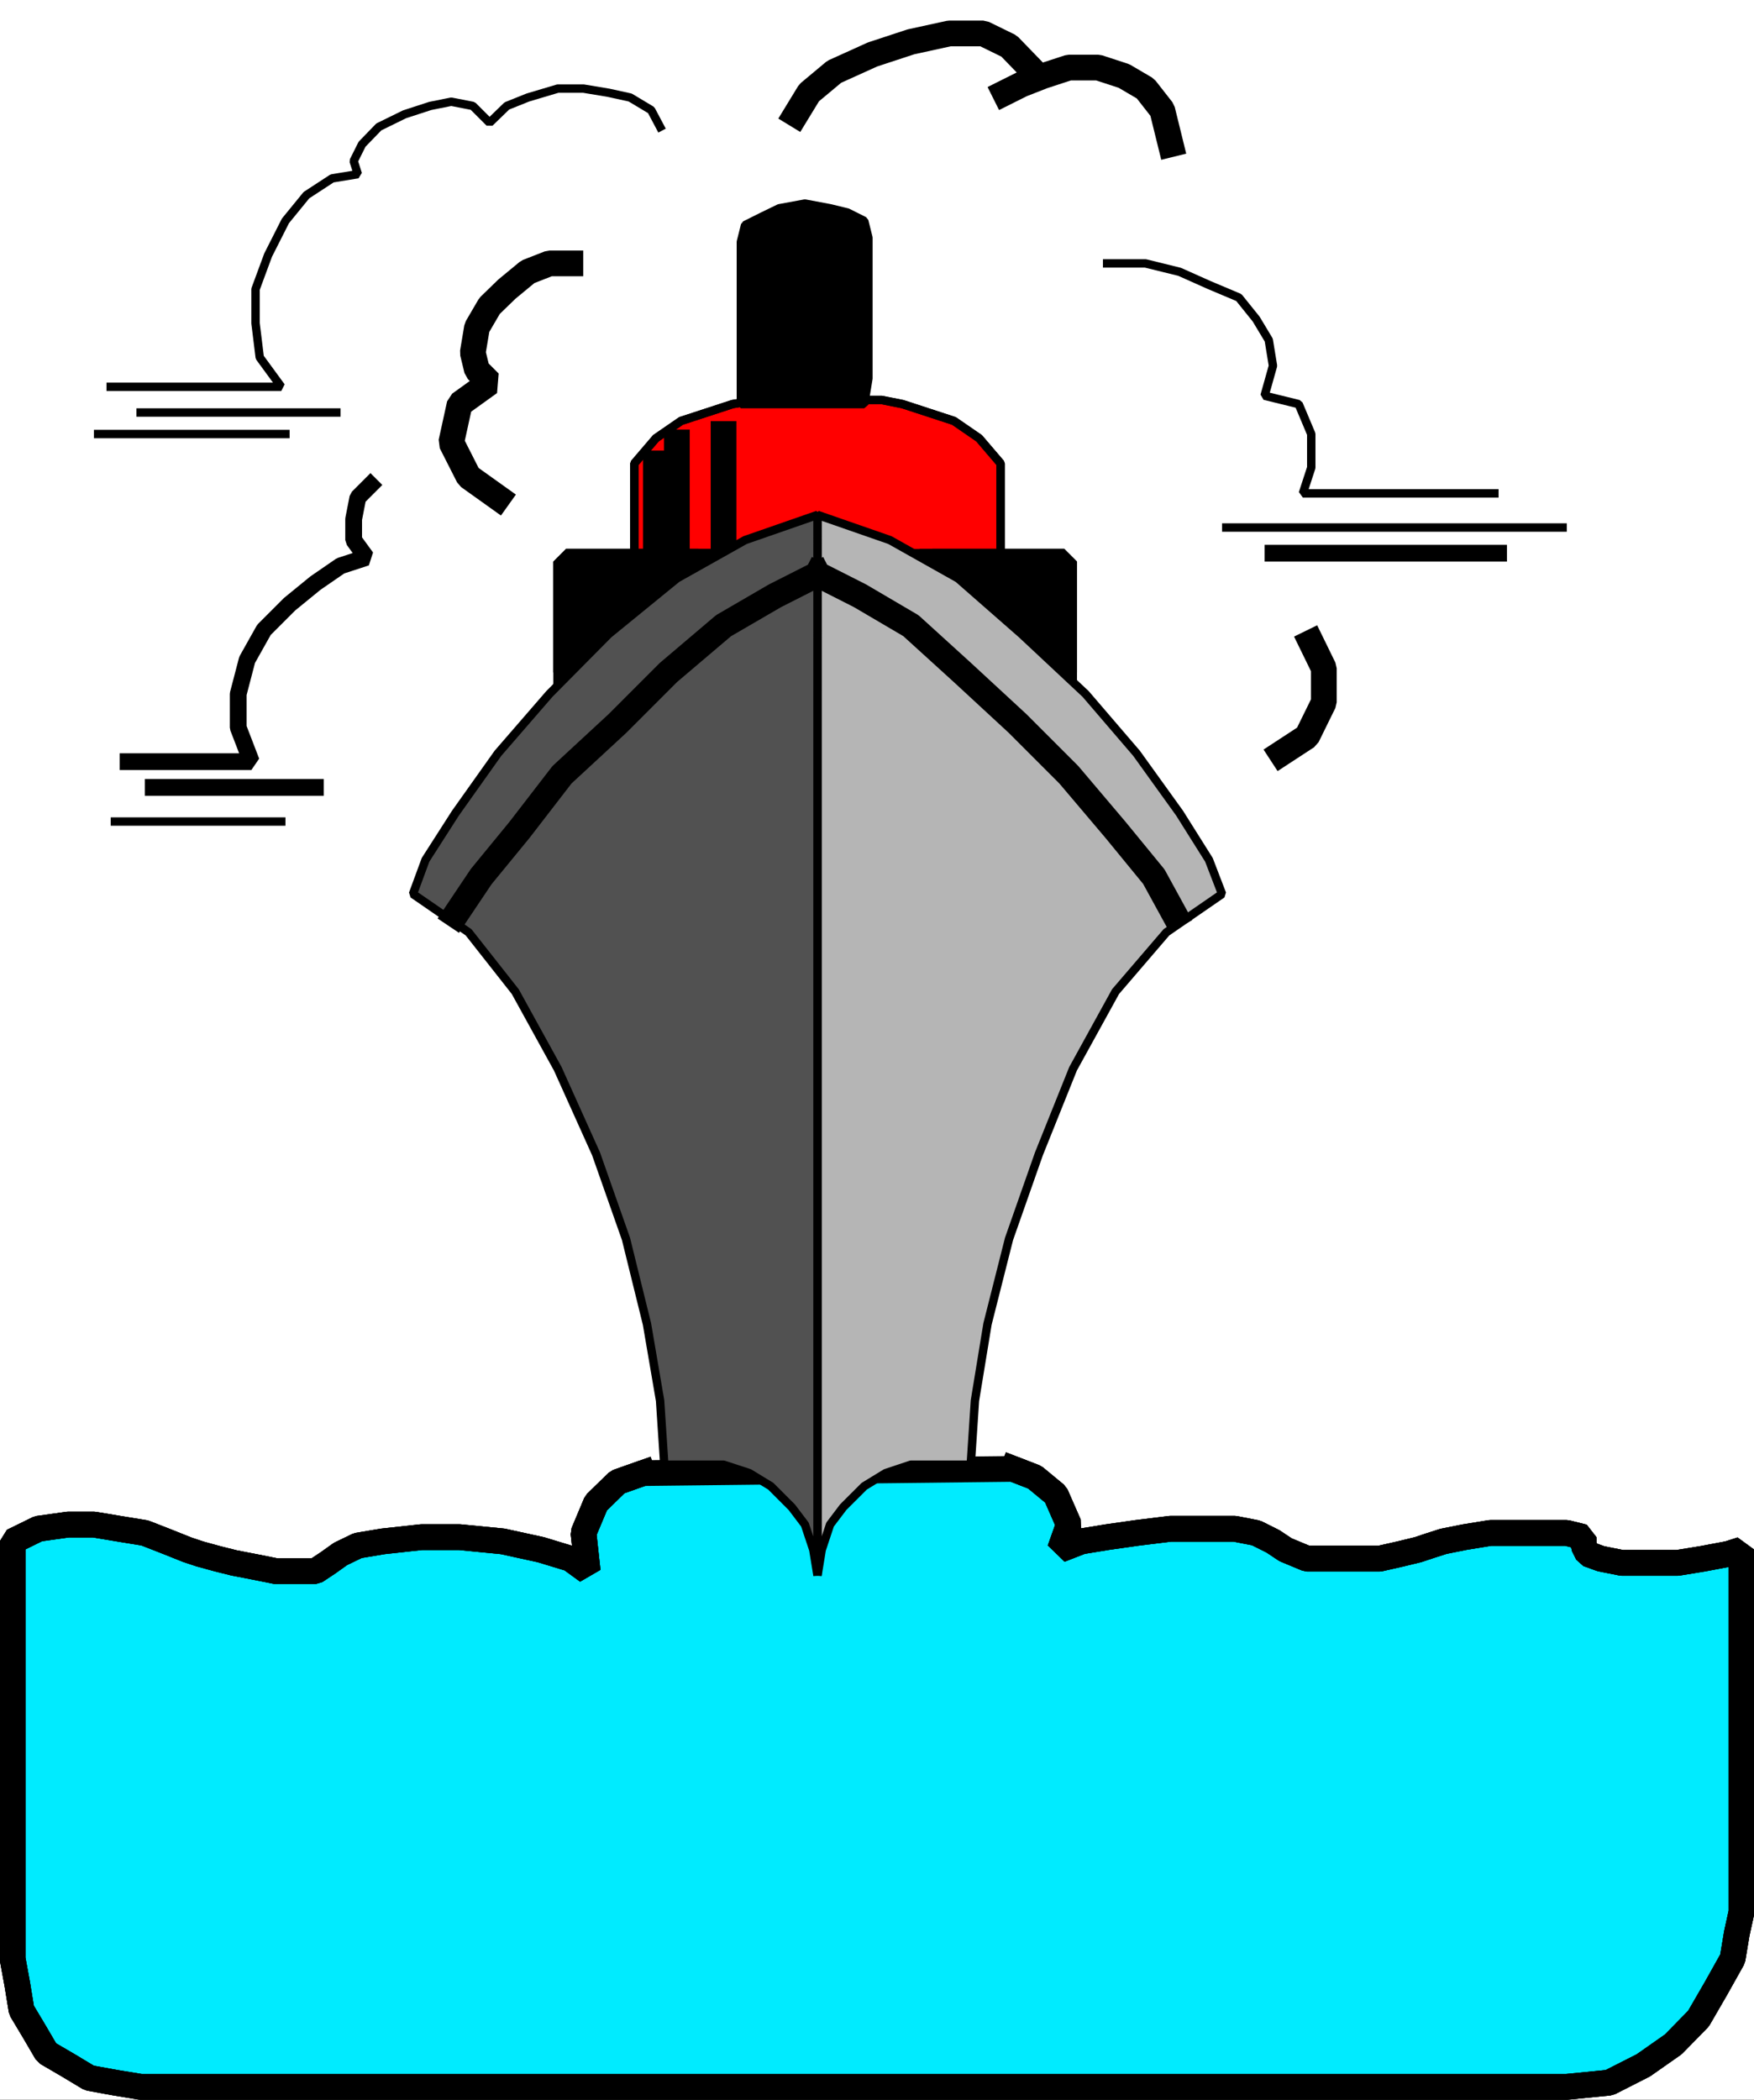 <svg xmlns="http://www.w3.org/2000/svg" width="2500.801" height="2992.55"><rect width="100%" height="100%" fill="#333333" stroke="none"/><defs><clipPath id="a"><path d="M0 0h2500.8v2993H0Zm0 0"/></clipPath><clipPath id="b"><path d="M0 0h2500.8v2992.184H0Zm0 0"/></clipPath><clipPath id="c"><path d="M0 2067h2500.8v927.79H0Zm0 0"/></clipPath></defs><g clip-path="url(#a)"><path fill="#fff" d="M0 2992.184h2500.957V-.961H0Zm0 0"/></g><g clip-path="url(#b)"><path fill="#fff" fill-rule="evenodd" stroke="#fff" stroke-linecap="square" stroke-linejoin="bevel" stroke-miterlimit="10" stroke-width=".729" d="M0 2992.184h2500.957V-.961H0Zm0 0"/></g><path fill="red" fill-rule="evenodd" stroke="red" stroke-linecap="square" stroke-linejoin="bevel" stroke-miterlimit="10" stroke-width=".729" d="M1426.656 788.46V660.5l-30.687-35.895-35.899-24.695-36.625-11.984-36.68-11.985-29.906-5.937h-176.566l-35.895 5.937-73.359 23.97-35.894 24.694-30.688 35.895v127.96zm0 0"/><path fill="none" stroke="#000" stroke-linecap="square" stroke-linejoin="bevel" stroke-miterlimit="10" stroke-width="11.983" d="M1426.656 788.46V660.5l-30.687-35.895-35.899-24.695-36.625-11.984-36.68-11.985-29.906-5.937h-176.566l-35.895 5.937-73.359 23.97-35.894 24.694-30.688 35.895v127.96zm0 0"/><path fill="none" stroke="#000" stroke-linecap="square" stroke-linejoin="bevel" stroke-miterlimit="10" stroke-width="11.983" d="M1426.656 788.46V660.5l-30.687-35.895-35.899-24.695-36.625-11.984-36.68-11.985-29.906-5.937h-176.566l-35.895 5.937-73.359 23.97-35.894 24.694-30.688 35.895v127.96"/><path fill-rule="evenodd" stroke="#000" stroke-linecap="square" stroke-linejoin="bevel" stroke-miterlimit="10" stroke-width=".729" d="M995.734 800.441H807.238v157.914zm0 0"/><path fill="none" stroke="#000" stroke-linecap="square" stroke-linejoin="bevel" stroke-miterlimit="10" stroke-width="36.678" d="M995.734 800.441H807.238v157.914zm0 0"/><path fill="none" stroke="#000" stroke-linecap="square" stroke-linejoin="bevel" stroke-miterlimit="10" stroke-width="36.678" d="M995.734 800.441H807.238v157.914"/><path fill-rule="evenodd" stroke="#000" stroke-linecap="square" stroke-linejoin="bevel" stroke-miterlimit="10" stroke-width=".729" d="M1329.383 800.441h187.82v157.914zm0 0"/><path fill="none" stroke="#000" stroke-linecap="square" stroke-linejoin="bevel" stroke-miterlimit="10" stroke-width="36.678" d="M1329.383 800.441h187.82v157.914zm0 0"/><path fill="none" stroke="#000" stroke-linecap="square" stroke-linejoin="bevel" stroke-miterlimit="10" stroke-width="36.678" d="M1329.383 800.441h187.82v157.914"/><path fill-rule="evenodd" stroke="#000" stroke-linecap="square" stroke-linejoin="bevel" stroke-miterlimit="10" stroke-width=".729" d="M1232.164 575.941h-175.836V344.723l5.992-23.914 23.965-11.98 24.695-11.985 36.625-6.723 35.899 6.723 24.695 5.992 23.965 11.98 5.992 23.97v200.53zm0 0"/><path fill="none" stroke="#000" stroke-linecap="square" stroke-linejoin="bevel" stroke-miterlimit="10" stroke-width="11.983" d="M1232.164 575.941h-175.836V344.723l5.992-23.914 23.965-11.98 24.695-11.985 36.625-6.723 35.899 6.723 24.695 5.992 23.965 11.98 5.992 23.97v200.53zM157.863 551.3h243.153l-30.688-41.94-5.992-48.61v-48.66l17.973-48.61 24.644-48.664 29.957-36.675 36.625-23.914 36.68-5.993-5.992-18.703 11.984-23.968 23.914-24.696 36.68-17.972 36.676-11.93 29.906-5.992 30.687 5.992 23.914 23.914 24.696-23.914 29.906-11.985 42.668-12.71h36.68l35.894 5.988 30.688 6.722 29.906 17.922 12.71 23.965M200.48 587.926h279.047m-339.64 30.687h267.066"/><path fill="none" stroke="#000" stroke-linecap="square" stroke-linejoin="bevel" stroke-miterlimit="10" stroke-width="23.914" d="m528.191 691.188-17.976 17.976-5.992 30.688v29.902l17.976 24.695-36.68 11.985-35.898 24.695-36.676 29.957-36.629 36.629-23.964 42.668-12.711 48.66v47.883l18.703 48.61H182.559m35.898 36.674h231.164"/><path fill="none" stroke="#000" stroke-linecap="square" stroke-linejoin="bevel" stroke-miterlimit="10" stroke-width="11.983" d="M163.855 1170.875h237.16"/><path fill="none" stroke="#000" stroke-linecap="square" stroke-linejoin="bevel" stroke-miterlimit="10" stroke-width="36.678" d="M813.23 375.41h-29.96l-30.684 11.985-29.906 24.695-24.696 23.965-17.922 30.687-5.992 35.895 5.992 24.699 17.922 17.973-42.617 30.632-11.984 54.657 24.695 48.66 41.887 29.906m424.93-546.269 18.703-30.637 35.898-29.957 54.602-24.696 54.652-17.972 54.598-11.93h48.609l36.68 17.922 23.914 24.695m-29.906 41.938 23.968-11.98 30.633-11.985 36.68-11.98h41.887l36.68 11.98 30.632 17.977 23.969 30.632 11.98 48.66"/><path fill="none" stroke="#000" stroke-linecap="square" stroke-linejoin="bevel" stroke-miterlimit="10" stroke-width="11.983" d="M1578.527 375.41h54.598l48.664 11.985 41.887 18.703 42.617 17.972 24.695 30.688 17.977 29.906 5.992 36.68-11.984 42.668 48.609 11.93 17.973 42.671v47.88l-11.98 36.679h273.054m-382.258 48.66h479.527"/><path fill="none" stroke="#000" stroke-linecap="square" stroke-linejoin="bevel" stroke-miterlimit="10" stroke-width="23.914" d="M1814.957 788.46h321.664"/><path fill="none" stroke="#000" stroke-linecap="square" stroke-linejoin="bevel" stroke-miterlimit="10" stroke-width="36.678" d="m1869.555 915.688 17.925 36.68v48.609l-23.914 48.66-36.68 23.965m-721.898-728.879-11.98 188.601m-61.375 85.289v157.914m-66.586-145.929V788.46M935.145 660.5v127.96"/><path fill="#00ebff" fill-rule="evenodd" stroke="#00ebff" stroke-linecap="square" stroke-linejoin="bevel" stroke-miterlimit="10" stroke-width=".729" d="m916.437 2099.504-35.894 12.71-30.688 29.907-17.921 42.672 5.937 54.598-24.64-17.922-41.942-12.762-54.601-11.934-61.32-5.992h-54.602l-54.653 5.992-35.898 5.993-24.695 11.93-17.922 12.765-17.977 11.93h-55.379l-29.906-5.989-30.688-5.941-23.914-5.992-24.695-6.774-17.973-5.988-29.906-11.934-30.687-11.98-36.625-5.992-35.95-5.992H97.27l-42.668 5.992-36.63 17.972v594.88l6.723 36.679 5.992 36.625 17.922 29.957 17.973 30.688 30.688 17.921 29.906 17.977 36.68 6.719 36.624 5.992h2033.41l60.594-5.992 48.61-24.696 42.668-29.906 35.898-36.676 24.695-42.62 23.914-42.669 5.993-35.949 6.718-30.637v-516.359l-18.703 5.988-35.894 6.774-36.63 5.992h-79.296l-29.957-5.992-18.703-6.774-5.992-11.93v-11.984l-23.914-5.988h-109.254l-36.625 5.988-29.957 5.992-18.703 5.993-17.922 5.941-24.696 5.988-29.906 6.774h-103.262l-30.687-12.762-17.922-11.934-23.969-11.98-30.687-5.992h-91.227l-48.66 5.992-41.887 5.988-36.68 5.992-30.636 11.934 12.715-35.898-18.703-42.672-29.907-24.696-30.687-11.93zm0 0"/><g fill="none" stroke="#000" stroke-linecap="square" stroke-linejoin="bevel" stroke-miterlimit="10" stroke-width="36.678" clip-path="url(#c)"><path d="m916.437 2099.504-35.894 12.71-30.688 29.907-17.921 42.672 5.937 54.598-24.64-17.922-41.942-12.762-54.602-11.934-61.32-5.992h-54.601l-54.653 5.992-35.898 5.993-24.695 11.93-17.922 12.765-17.977 11.93h-55.379l-29.906-5.989-30.688-5.941-23.914-5.992-24.695-6.774-17.973-5.988-29.906-11.934-30.687-11.98-36.625-5.992-35.95-5.992H97.27l-42.668 5.992-36.63 17.972v594.88l6.723 36.679 5.992 36.625 17.922 29.957 17.973 30.688 30.688 17.921 29.906 17.977 36.68 6.719 36.624 5.992h2033.41l60.594-5.992 48.61-24.696 42.668-29.906 35.898-36.676 24.695-42.62 23.915-42.669 5.992-35.949 6.718-30.637v-516.359l-18.703 5.988-35.894 6.774-36.63 5.992h-79.296l-29.957-5.992-18.703-6.774-5.992-11.93v-11.984l-23.914-5.988h-109.254l-36.625 5.988-29.957 5.992-18.703 5.993-17.922 5.941-24.696 5.988-29.906 6.774h-103.262l-30.687-12.762-17.922-11.934-23.969-11.98-30.687-5.992h-91.227l-48.66 5.992-41.887 5.988-36.68 5.992-30.636 11.934 12.715-35.898-18.703-42.672-29.907-24.696-30.687-11.93zm0 0"/><path d="m916.437 2099.504-35.894 12.71-30.688 29.907-17.921 42.672 5.937 54.598-24.64-17.922-41.942-12.762-54.602-11.934-61.32-5.992h-54.601l-54.653 5.992-35.898 5.993-24.695 11.93-17.922 12.765-17.977 11.93h-55.379l-29.906-5.989-30.688-5.941-23.914-5.992-24.695-6.774-17.973-5.988-29.906-11.934-30.687-11.98-36.625-5.992-35.95-5.992H97.27l-42.668 5.992-36.63 17.972v594.88l6.723 36.679 5.992 36.625 17.922 29.957 17.973 30.688 30.688 17.921 29.906 17.977 36.68 6.719 36.624 5.992h2033.41l60.594-5.992 48.61-24.696 42.668-29.906 35.898-36.676 24.695-42.62 23.915-42.669 5.992-35.949 6.718-30.637v-516.359l-18.703 5.988-35.894 6.774-36.63 5.992h-79.296l-29.957-5.992-18.703-6.774-5.992-11.93v-11.984l-23.914-5.988h-109.254l-36.625 5.988-29.957 5.992-18.703 5.993-17.922 5.941-24.696 5.988-29.906 6.774h-103.262l-30.687-12.762-17.922-11.934-23.969-11.98-30.687-5.992h-91.227l-48.66 5.992-41.887 5.988-36.68 5.992-30.636 11.934 12.715-35.898-18.703-42.672-29.907-24.696-30.687-11.93"/><path d="m916.437 2099.504-35.894 12.71-30.688 29.907-17.921 42.672 5.937 54.598-24.64-17.922-41.942-12.762-54.602-11.934-61.32-5.992h-54.601l-54.653 5.992-35.898 5.993-24.695 11.93-17.922 12.765-17.977 11.93h-55.379l-29.906-5.989-30.688-5.941-23.914-5.992-24.695-6.774-17.973-5.988-29.906-11.934-30.687-11.98-36.625-5.992-35.95-5.992H97.27l-42.668 5.992-36.63 17.972v594.88l6.723 36.679 5.992 36.625 17.922 29.957 17.973 30.688 30.688 17.921 29.906 17.977 36.68 6.719 36.624 5.992h2033.41l60.594-5.992 48.61-24.696 42.668-29.906 35.898-36.676 24.695-42.62 23.915-42.669 5.992-35.949 6.718-30.637v-516.359l-18.703 5.988-35.894 6.774-36.63 5.992h-79.296l-29.957-5.992-18.703-6.774-5.992-11.93v-11.984l-23.914-5.988h-109.254l-36.625 5.988-29.957 5.992-18.703 5.993-17.922 5.941-24.696 5.988-29.906 6.774h-103.262l-30.687-12.762-17.922-11.934-23.969-11.98-30.687-5.992h-91.227l-48.66 5.992-41.887 5.988-36.68 5.992-30.636 11.934 12.715-35.898-18.703-42.672-29.907-24.696-30.687-11.93"/></g><path fill="#b5b5b5" fill-rule="evenodd" stroke="#b5b5b5" stroke-linecap="square" stroke-linejoin="bevel" stroke-miterlimit="10" stroke-width=".729" d="m1165.582 733.86 103.211 35.894 97.27 54.652 90.55 79.297 91.227 85.34 72.574 84.559 61.375 85.289 41.887 66.582 18.703 48.664-79.293 54.597-72.578 84.559-60.59 109.984-48.664 121.239-42.617 121.234-30.688 121.238-17.922 109.254-5.992 91.278h-85.285l-35.95 11.984-30.636 18.703-29.957 29.906-18.703 24.696-11.93 35.898-5.992 36.676zm0 0"/><path fill="none" stroke="#000" stroke-linecap="square" stroke-linejoin="bevel" stroke-miterlimit="10" stroke-width="11.983" d="m1165.582 733.86 103.211 35.894 97.27 54.652 90.55 79.297 91.227 85.34 72.574 84.559 61.375 85.289 41.887 66.582 18.703 48.664-79.293 54.597-72.578 84.559-60.59 109.984-48.664 121.239-42.617 121.234-30.688 121.238-17.922 109.254-5.992 91.278h-85.285l-35.95 11.984-30.636 18.703-29.957 29.906-18.703 24.696-11.93 35.898-5.992 36.676zm0 0"/><path fill="#515151" fill-rule="evenodd" stroke="#515151" stroke-linecap="square" stroke-linejoin="bevel" stroke-miterlimit="10" stroke-width=".729" d="m1165.582 733.86-103.262 35.894-97.273 54.652-97.219 79.297-84.558 85.34-73.305 84.559-60.59 85.289-42.672 66.582-17.922 48.664 79.297 54.597 66.582 84.559 60.594 109.984 54.601 121.239 42.668 121.234 29.907 121.238 18.703 109.254 5.992 91.278h84.508l36.676 11.984 30.687 18.703 29.906 29.906 18.703 24.696 11.985 35.898 5.992 36.676zm0 0"/><path fill="none" stroke="#000" stroke-linecap="square" stroke-linejoin="bevel" stroke-miterlimit="10" stroke-width="11.983" d="m1165.582 733.86-103.262 35.894-97.273 54.652-97.219 79.297-84.558 85.34-73.305 84.559-60.59 85.289-42.672 66.582-17.922 48.664 79.297 54.597 66.582 84.559 60.594 109.984 54.601 121.239 42.668 121.234 29.907 121.238 18.703 109.254 5.992 91.278h84.508l36.676 11.984 30.687 18.703 29.906 29.906 18.703 24.696 11.985 35.898 5.992 36.676zm0 0"/><path fill="none" stroke="#000" stroke-linecap="square" stroke-linejoin="bevel" stroke-miterlimit="10" stroke-width="36.678" d="m1165.582 818.418 60.59 30.687 72.578 42.618 73.305 66.632 78.566 72.579 73.305 73.304 66.582 78.567 54.601 66.636 29.907 54.598m-509.434-485.621-60.594 30.687-73.355 42.618-78.516 66.632-72.574 72.579-79.297 73.304-60.594 78.567L686 1249.44l-36.625 54.598"/></svg>

